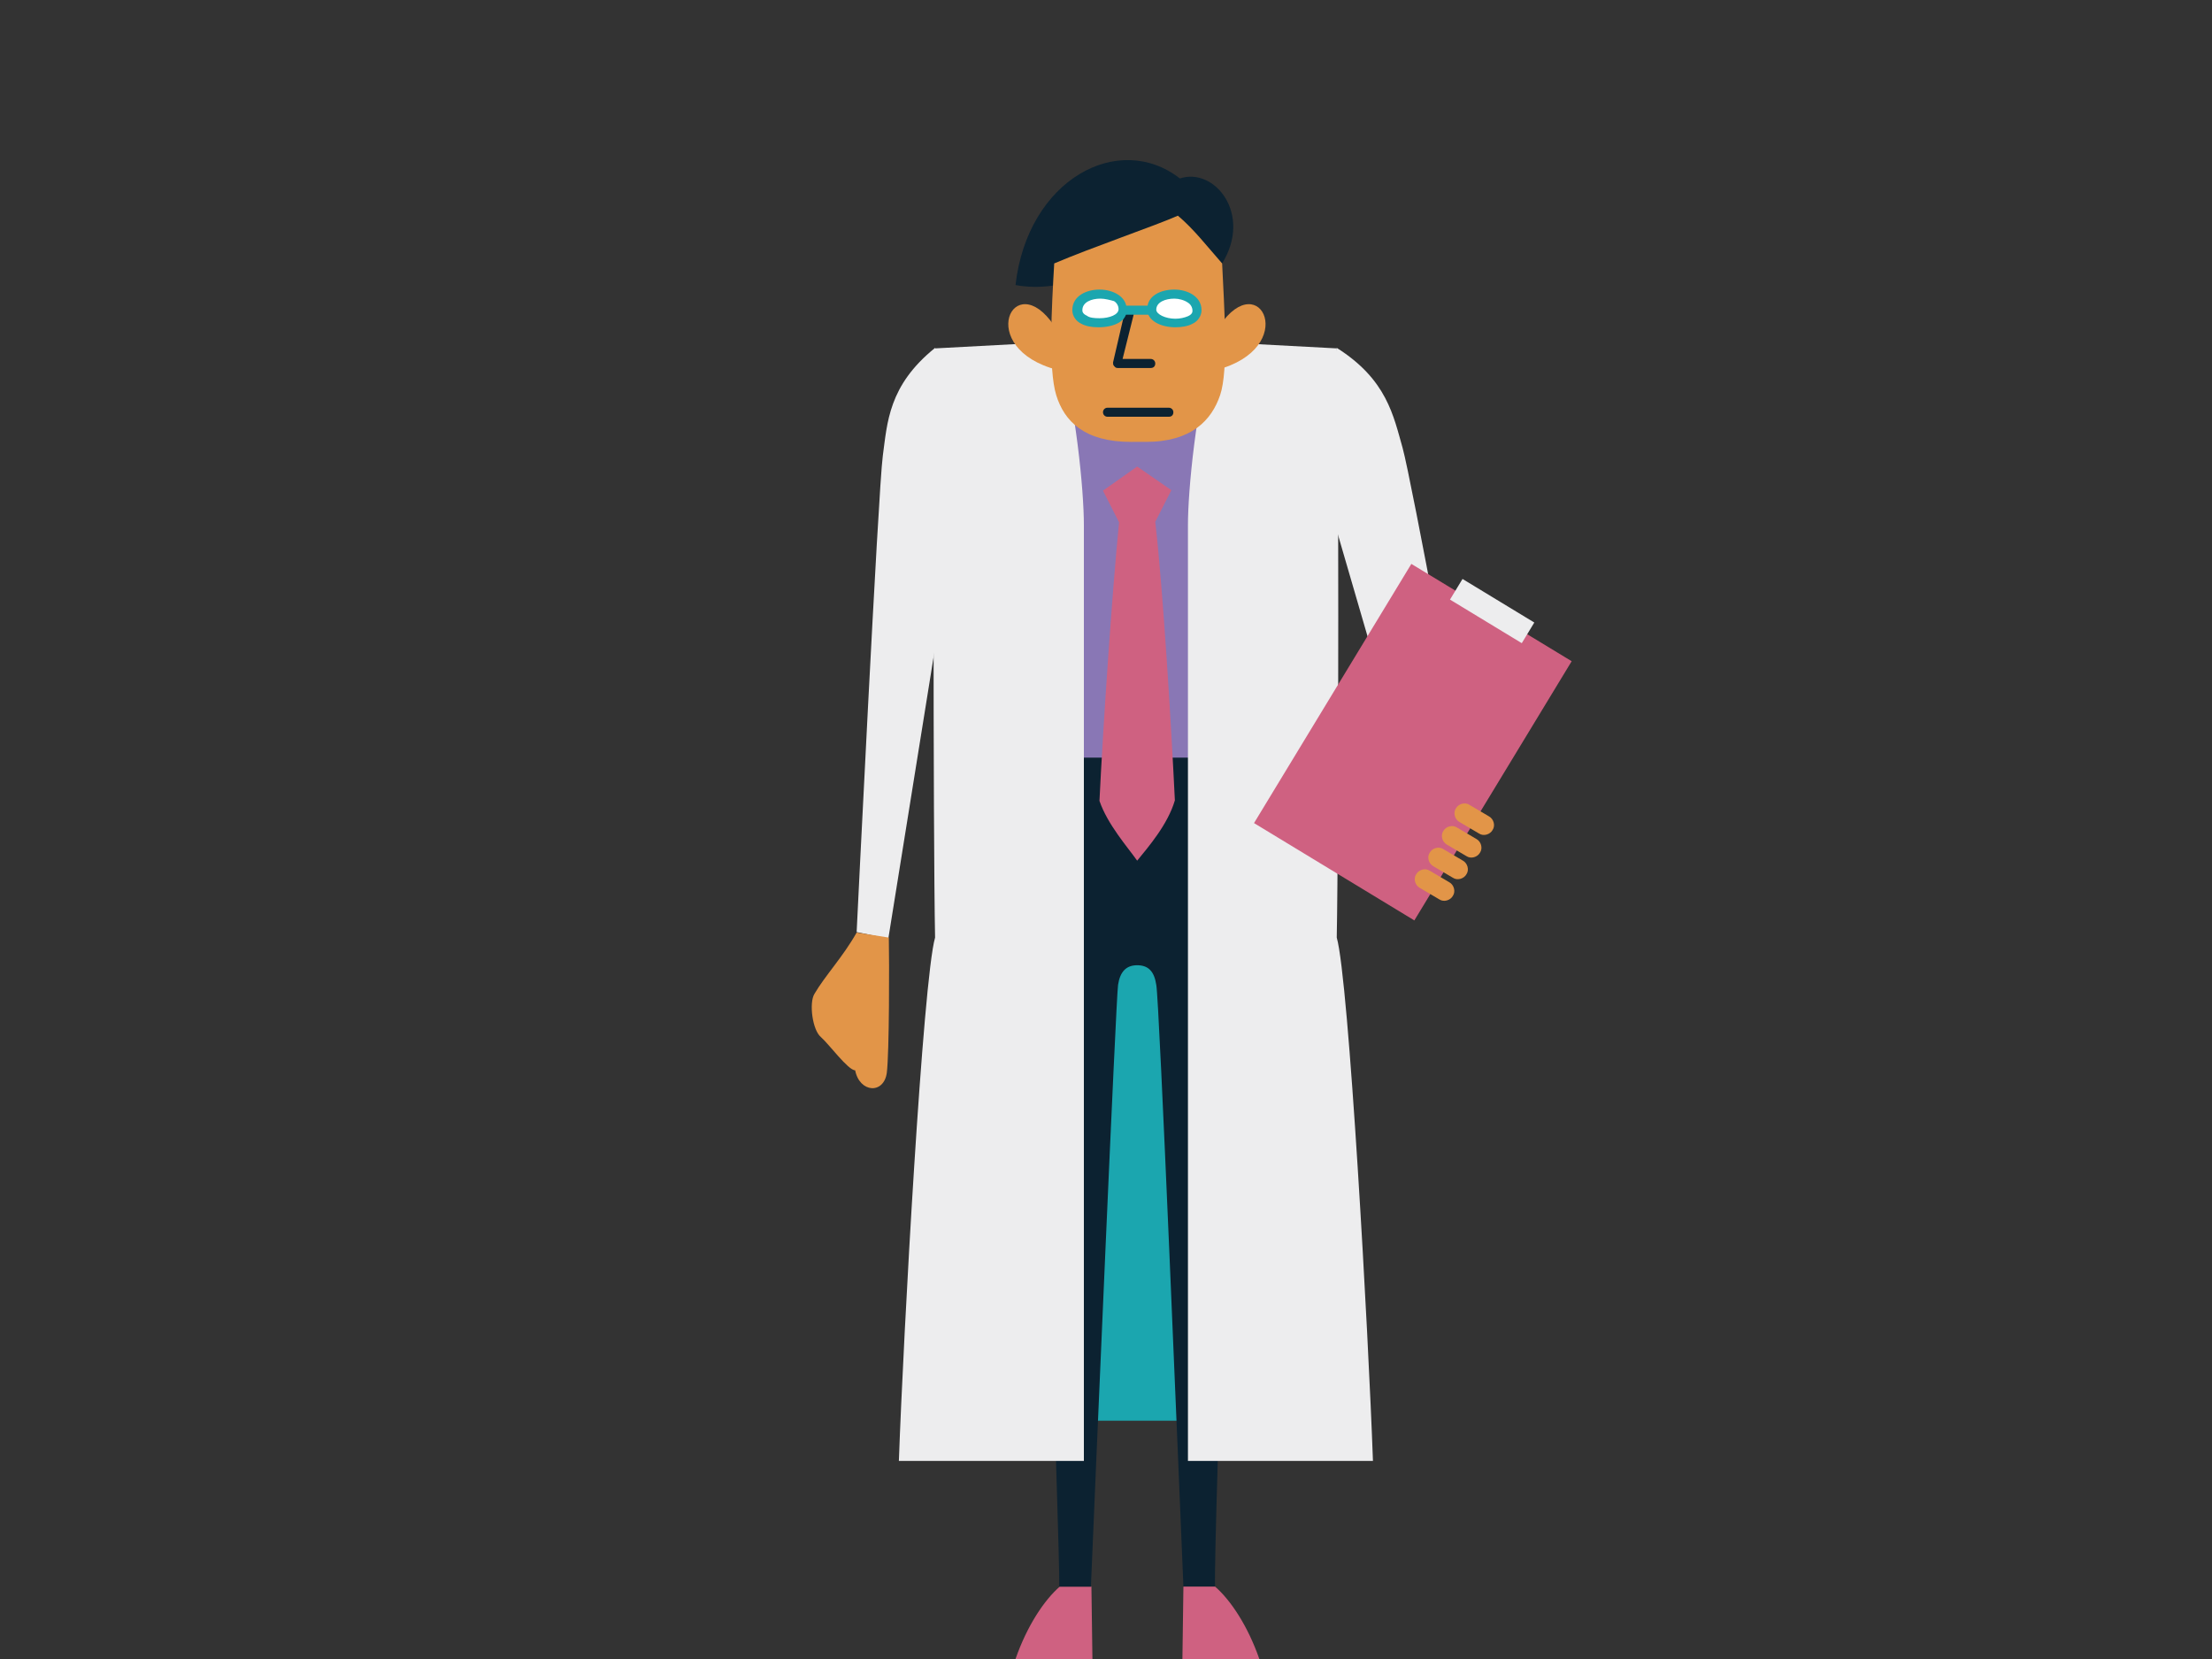 <?xml version="1.0" encoding="utf-8"?>
<!-- Generator: Adobe Illustrator 26.0.2, SVG Export Plug-In . SVG Version: 6.00 Build 0)  -->
<svg version="1.1" id="レイヤー_1" xmlns="http://www.w3.org/2000/svg" xmlns:xlink="http://www.w3.org/1999/xlink" x="0px"
	 y="0px" viewBox="0 0 440 330" style="enable-background:new 0 0 440 330;" xml:space="preserve" preserveAspectRatio="xMinYMid" width="440" height="330">
<rect x="0" y="0" width="440" height="330" fill="#333333" stroke="none"/>
<style type="text/css">
	.st0{fill:#1BA6AF;}
	.st1{fill:#8977B5;}
	.st2{fill:#CF6181;}
	.st3{fill:#0C2231;}
	.st4{fill:#EDEDEE;}
	.st5{fill:#E29548;}
	.st6{fill:#FFFFFF;}
</style>
<g>
	<rect x="205.8" y="182.3" class="st0" width="40.9" height="100.3"/>
	<rect x="208.1" y="81.8" class="st1" width="34.3" height="76.1"/>
	<path class="st2" d="M217.1,315.6l0.2,14.4H202c2.3-6.6,5.7-11.7,8.8-14.4H217.1z"/>
	<path class="st3" d="M246.7,150.7c-0.7,31-5.4,157.9-5,164.9h-6.3c-0.9-21.5-4.8-117-5.4-119.7c-0.4-2.7-1.6-3.9-3.8-3.9
		s-3.4,1.3-3.8,3.9s-4.5,98.1-5.4,119.7h-6.3c0.2-7.2-4.5-134-5-164.9C205.8,150.7,246.7,150.7,246.7,150.7z"/>
	<path class="st2" d="M235.4,315.6l-0.2,14.4h15.3c-2.3-6.6-5.7-11.7-8.8-14.4H235.4z"/>
	<path class="st2" d="M226.2,171.2c2.2-2.7,6.1-7.2,7.5-12c-0.7-14.5-2.3-41.4-3.9-55.4l3.2-6.3l-6.8-4.7l-6.8,4.8l3.2,6.3
		c-1.4,14-3.2,40.9-3.9,55.4C220.3,164,224.3,168.5,226.2,171.2z"/>
	<path class="st4" d="M210.4,68c3.6,12.6,5.2,29.6,5.2,36.4s0,174.6,0,186.2h-36.8c0.9-25.3,4.8-95.8,7.2-104.1
		c-0.4-19.9-0.4-111.6,0-117.2L210.4,68z"/>
	<path class="st4" d="M186,69.2c-9.3,7.5-9.5,14.9-10.4,21.5s-5.2,94.7-5.2,94.7l6.3,1.3l13.1-81.5C190.5,97.6,188.9,77.9,186,69.2z
		"/>
	<path class="st4" d="M241.5,68c-3.6,12.6-5.2,29.6-5.2,36.4s0,174.6,0,186.2h36.8c-0.9-25.3-4.8-95.8-7.2-104.1
		c0.4-19.9,0.4-111.6,0-117.2L241.5,68z"/>
	<path class="st4" d="M265.9,69.2c10,6.3,11.3,13.6,13.1,19.9c1.8,6.5,12.6,65.3,12.6,65.3l-8.6,9.9L264,99
		C262.3,91.3,264.1,78.2,265.9,69.2z"/>
	<path class="st3" d="M243.1,52.4c6.1-9.9-1.6-19.2-8.4-16.9c-12.2-9.5-30.3,0.2-32.7,21.2c4.8,0.9,9.5,0,13.3-1.4"/>
	<path class="st5" d="M209.7,64.8c-8.1-12-16,4.5,0.7,8.8"/>
	<path class="st5" d="M243.1,52.4c0.4,8.6,1.3,21.2-0.4,26.2c-1.7,5-5.7,9.3-14.8,9.3H225c-9.3,0-13.3-4.1-14.9-9.3
		c-1.6-5.2-0.9-17.6-0.4-26.2c7.5-3.2,20.1-7.5,24.6-9.5C237.5,45.6,240.1,49,243.1,52.4z"/>
	<path class="st5" d="M242.6,64.8c8.1-12,16,4.5-0.7,8.8"/>
	<path class="st3" d="M228.9,73.2h-6.6c-0.4,0-0.5-0.2-0.7-0.4c-0.2-0.2-0.2-0.5-0.2-0.7l2.3-9.9c0.2-0.5,0.5-0.7,1.1-0.7
		c0.5,0.2,0.7,0.5,0.7,1.1l-2.2,8.8h5.6c0.5,0,0.9,0.4,0.9,0.9S229.5,73.2,228.9,73.2z"/>
	<g>
		<g>
			<path class="st6" d="M214.4,61.7c0-4.3,9-4.3,9-0.2C223.4,64.9,214.4,65.3,214.4,61.7z"/>
			<path class="st0" d="M218.5,65.1c-1.3,0-2.5-0.2-3.4-0.7c-1.1-0.5-1.8-1.6-1.8-2.7c0-2.9,2.9-4.1,5.4-4.1c2.7,0,5.4,1.4,5.4,3.9
				C224.3,64,221.4,65.1,218.5,65.1z M218.9,59.4c-1.8,0-3.6,0.7-3.6,2.3c0,0.2,0,0.7,0.9,1.1c0.5,0.4,1.4,0.5,2.5,0.5
				c2,0,3.8-0.7,3.8-1.8c0-0.7-0.4-1.3-0.9-1.6C220.9,59.7,219.8,59.4,218.9,59.4z"/>
		</g>
		<g>
			<path class="st6" d="M238.1,61.7c0-4.3-9-4.3-9-0.2C229.1,64.9,238.1,65.3,238.1,61.7z"/>
			<path class="st0" d="M233.8,65.1c-2.9,0-5.6-1.3-5.6-3.6c0-2.7,2.7-3.9,5.4-3.9c2.5,0,5.4,1.3,5.4,4.1c0,1.1-0.7,2.2-1.8,2.7
				C236.3,64.9,235,65.1,233.8,65.1z M233.6,59.4c-1.8,0-3.6,0.7-3.6,2.2c0,0.9,1.8,1.8,3.8,1.8c0.9,0,1.8-0.2,2.5-0.5
				c0.9-0.4,0.9-0.9,0.9-1.1c0-0.7-0.4-1.3-0.9-1.6C235.6,59.7,234.5,59.4,233.6,59.4z"/>
		</g>
		<rect x="223.4" y="60.8" class="st0" width="5.7" height="1.8"/>
	</g>
	<path class="st3" d="M232.5,82.9h-12.2c-0.5,0-0.9-0.4-0.9-0.9s0.4-0.9,0.9-0.9h12.2c0.5,0,0.9,0.4,0.9,0.9S233.1,82.9,232.5,82.9z
		"/>
	<path class="st5" d="M170.4,185.5c-2.7,4.8-6.3,8.6-8.4,12.2c-1.1,1.8-0.4,7.2,1.3,8.6c1.6,1.4,5.4,6.6,6.8,6.6
		c0.9,4.5,5.7,4.8,6.3,0.5c0.5-4.1,0.5-22.1,0.4-26.9L170.4,185.5z"/>
	
		<rect x="250.8" y="129" transform="matrix(0.519 -0.855 0.855 0.519 8.983 311.208)" class="st2" width="60.3" height="37.3"/>
	
		<rect x="294.3" y="113.2" transform="matrix(0.519 -0.855 0.855 0.519 38.898 312.143)" class="st4" width="4.8" height="16.7"/>
	<path class="st5" d="M296.2,162.4c0.9,0.5,1.3,1.8,0.7,2.7c-0.5,0.9-1.8,1.3-2.7,0.7l-3.9-2.3c-0.9-0.5-1.3-1.8-0.7-2.7
		c0.5-0.9,1.8-1.3,2.7-0.7L296.2,162.4z"/>
	<path class="st5" d="M293.7,166.9c0.9,0.5,1.3,1.8,0.7,2.7c-0.5,0.9-1.8,1.3-2.7,0.7l-3.9-2.3c-0.9-0.5-1.3-1.8-0.7-2.7
		c0.5-0.9,1.8-1.3,2.7-0.7L293.7,166.9z"/>
	<path class="st5" d="M291,171.2c0.9,0.5,1.3,1.8,0.7,2.7c-0.5,0.9-1.8,1.3-2.7,0.7l-3.9-2.3c-0.9-0.5-1.3-1.8-0.7-2.7
		c0.5-0.9,1.8-1.3,2.7-0.7L291,171.2z"/>
	<path class="st5" d="M288.3,175.5c0.9,0.5,1.3,1.8,0.7,2.7c-0.5,0.9-1.8,1.3-2.7,0.7l-3.9-2.3c-0.9-0.5-1.3-1.8-0.7-2.7
		c0.5-0.9,1.8-1.3,2.7-0.7L288.3,175.5z"/>
</g>
</svg>
